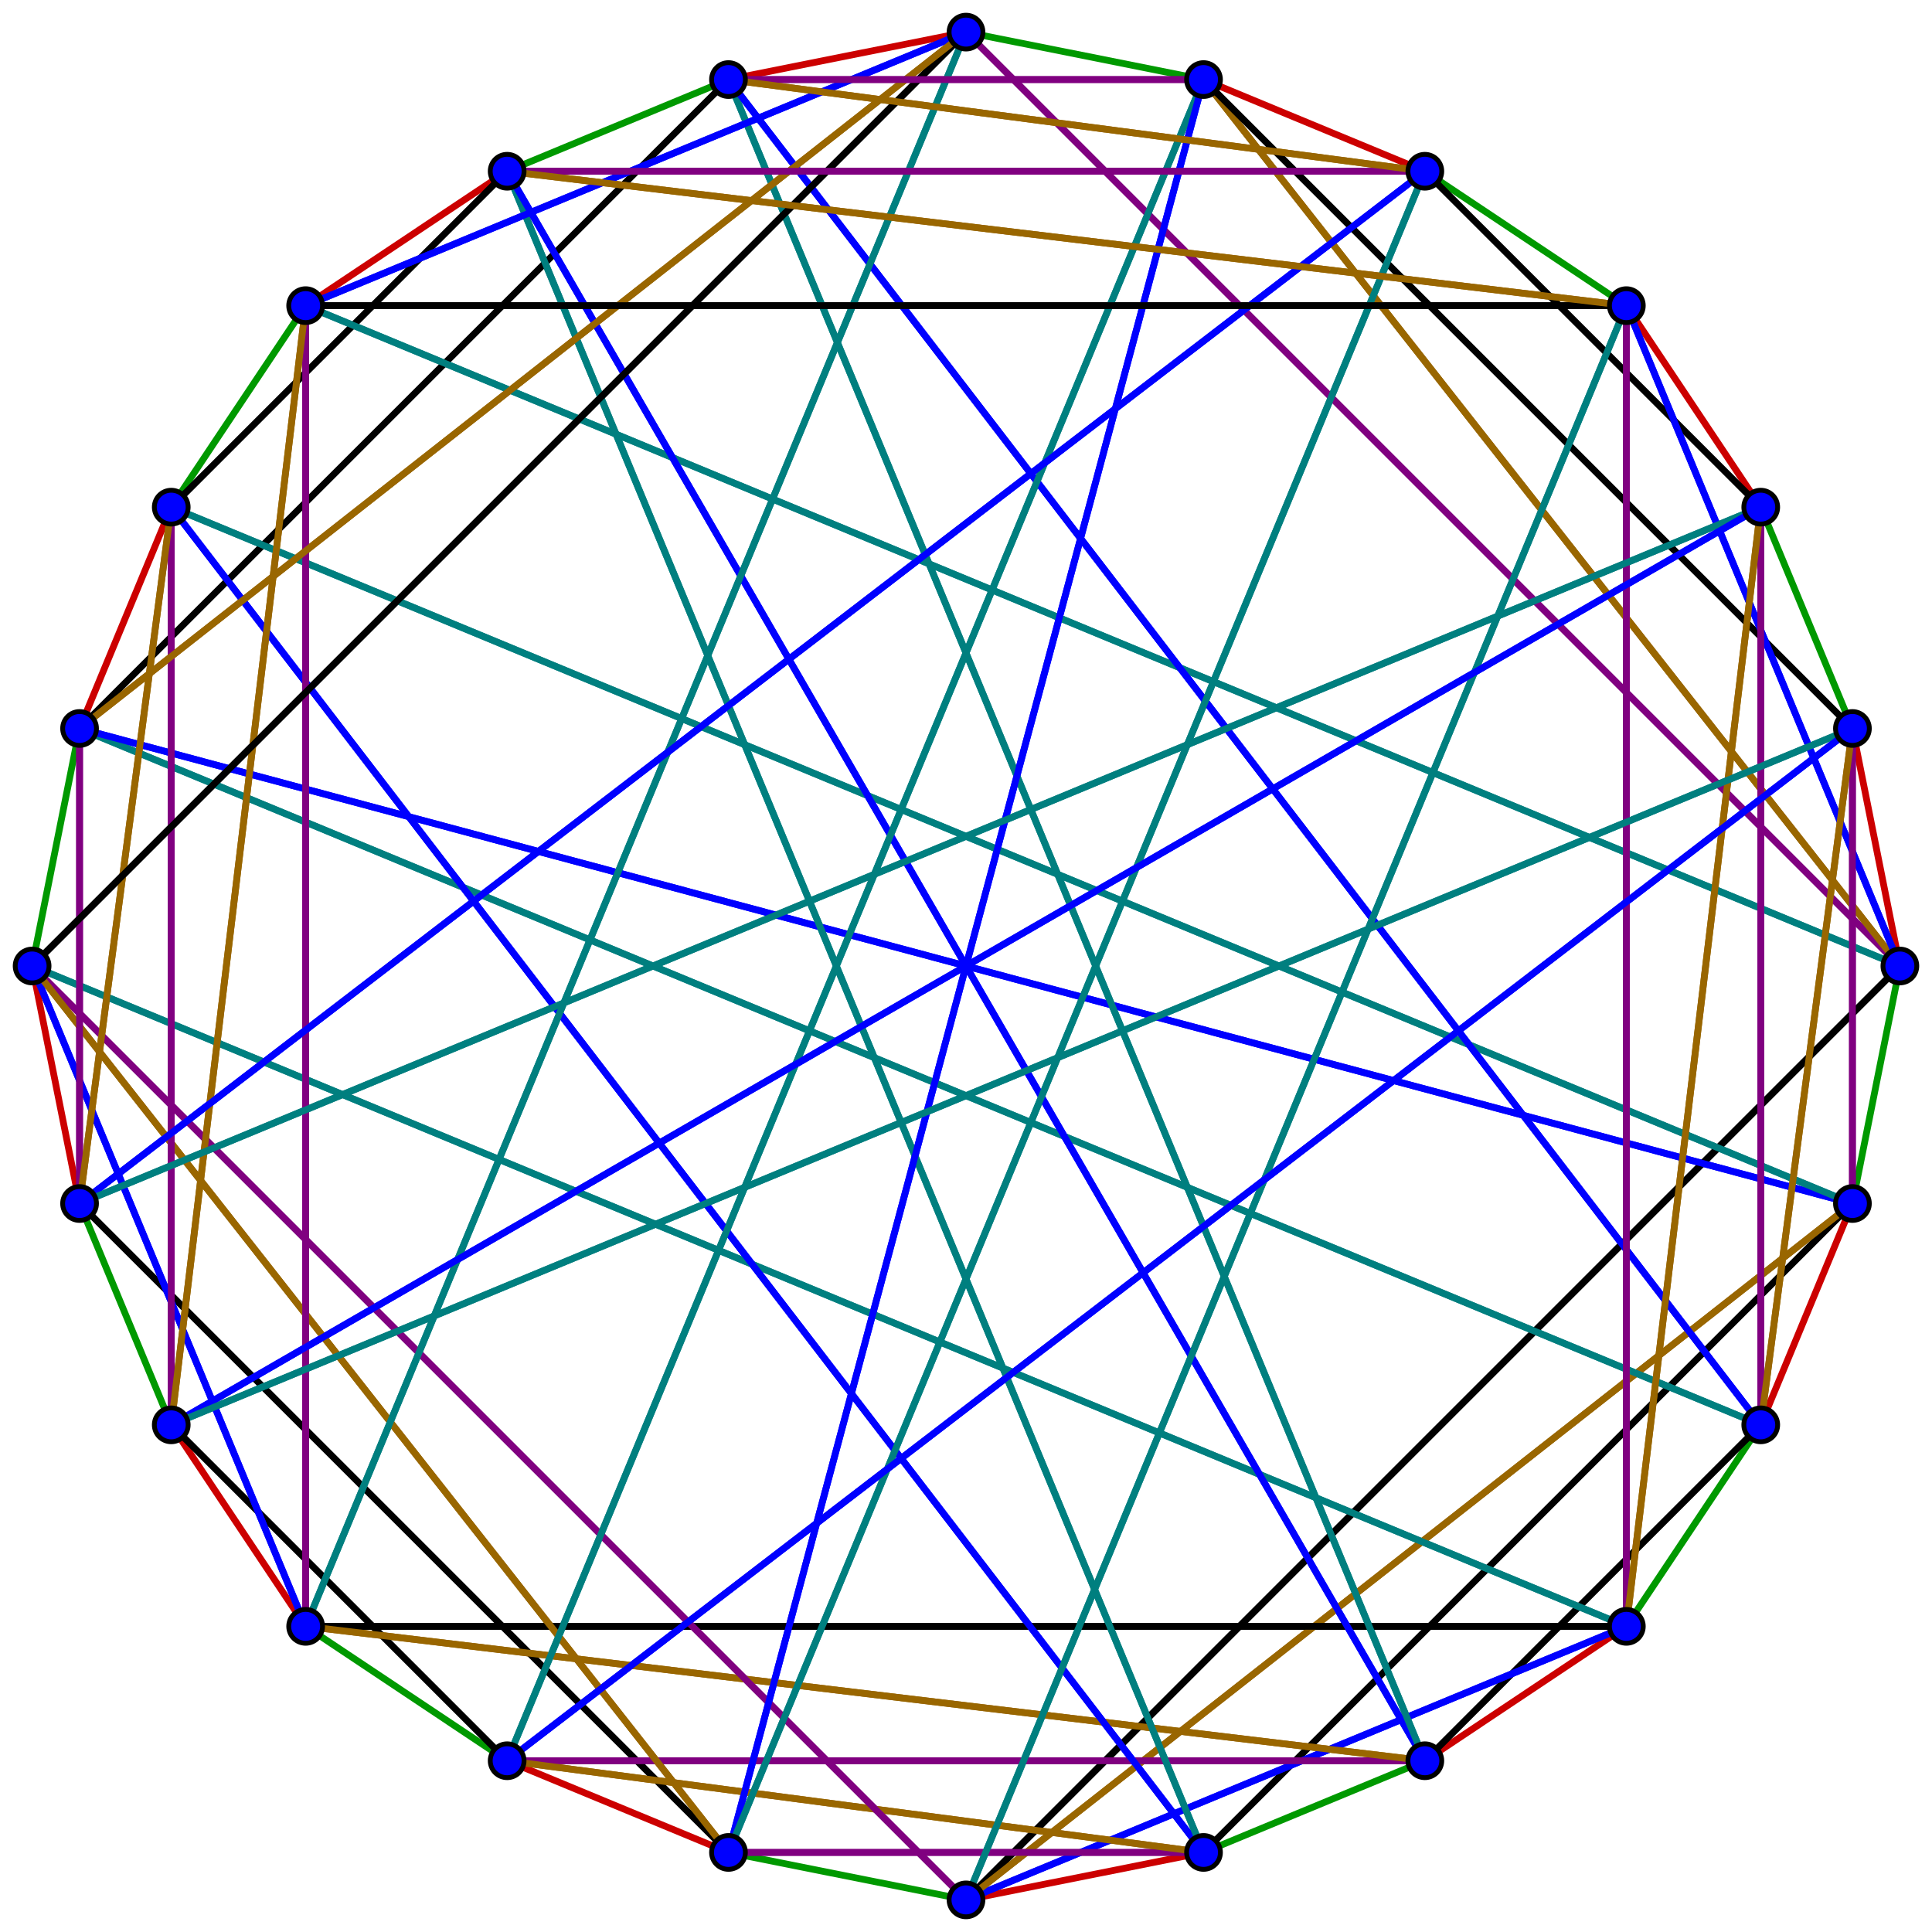 <svg xmlns="http://www.w3.org/2000/svg" viewBox="0 0 400 400" preserveAspectRatio="xMidYMid" > 
<style type="text/css"><![CDATA[ 
* { stroke: rgb(192,0,192); fill: none; stroke-width: 1.4; }
text { stroke: rgb(192,0,192); fill: rgb(192,0,192); text-anchor: middle; font-family: serif; font-size: 10pt; font-weight: lighter; stroke-width: 0.4; } 
]]></style> 

<defs>
  <clipPath id="fog">
    <rect x="0" y="0" width="400" height="400" />
  </clipPath>
  <clipPath id="halfplane">
    <rect x="0" y="-999999" width="999999" height="1999999" />
  </clipPath>
</defs>

<g style="clip-path: url(#fog);" >

<line x1="393.35" y1="200" x2="383.525" y2="249.175" style="stroke: rgb(0,153,0);"/>
<line x1="383.525" y1="249.175" x2="364.544" y2="295" style="stroke: rgb(204,0,0);"/>
<line x1="364.544" y1="295" x2="336.719" y2="336.719" style="stroke: rgb(0,153,0);"/>
<line x1="336.719" y1="336.719" x2="295" y2="364.544" style="stroke: rgb(204,0,0);"/>
<line x1="295" y1="364.544" x2="249.175" y2="383.525" style="stroke: rgb(0,153,0);"/>
<line x1="249.175" y1="383.525" x2="200" y2="393.35" style="stroke: rgb(204,0,0);"/>
<line x1="200" y1="393.35" x2="150.824" y2="383.525" style="stroke: rgb(0,153,0);"/>
<line x1="150.824" y1="383.525" x2="105" y2="364.544" style="stroke: rgb(204,0,0);"/>
<line x1="105" y1="364.544" x2="63.280" y2="336.719" style="stroke: rgb(0,153,0);"/>
<line x1="63.280" y1="336.719" x2="35.455" y2="295" style="stroke: rgb(204,0,0);"/>
<line x1="35.455" y1="295" x2="16.474" y2="249.175" style="stroke: rgb(0,153,0);"/>
<line x1="16.474" y1="249.175" x2="6.649" y2="200" style="stroke: rgb(204,0,0);"/>
<line x1="6.649" y1="200" x2="16.474" y2="150.824" style="stroke: rgb(0,153,0);"/>
<line x1="16.474" y1="150.824" x2="35.455" y2="105" style="stroke: rgb(204,0,0);"/>
<line x1="35.455" y1="105" x2="63.280" y2="63.280" style="stroke: rgb(0,153,0);"/>
<line x1="63.280" y1="63.280" x2="105" y2="35.455" style="stroke: rgb(204,0,0);"/>
<line x1="105" y1="35.455" x2="150.824" y2="16.474" style="stroke: rgb(0,153,0);"/>
<line x1="150.824" y1="16.474" x2="200" y2="6.649" style="stroke: rgb(204,0,0);"/>
<line x1="200" y1="6.649" x2="249.175" y2="16.474" style="stroke: rgb(0,153,0);"/>
<line x1="249.175" y1="16.474" x2="295" y2="35.455" style="stroke: rgb(204,0,0);"/>
<line x1="295" y1="35.455" x2="336.719" y2="63.280" style="stroke: rgb(0,153,0);"/>
<line x1="336.719" y1="63.280" x2="364.544" y2="105" style="stroke: rgb(204,0,0);"/>
<line x1="364.544" y1="105" x2="383.525" y2="150.824" style="stroke: rgb(0,153,0);"/>
<line x1="383.525" y1="150.824" x2="393.35" y2="200" style="stroke: rgb(204,0,0);"/>
<line x1="393.35" y1="200" x2="200" y2="393.35" style="stroke: rgb(0,0,0);"/>
<line x1="393.35" y1="200" x2="336.719" y2="63.280" style="stroke: rgb(0,0,255);"/>
<line x1="393.35" y1="200" x2="63.280" y2="63.280" style="stroke: rgb(0,127,127);"/>
<line x1="393.35" y1="200" x2="200" y2="6.649" style="stroke: rgb(128,0,128);"/>
<line x1="393.35" y1="200" x2="249.175" y2="16.474" style="stroke: rgb(153,102,0);"/>
<line x1="383.525" y1="249.175" x2="200" y2="393.35" style="stroke: rgb(153,102,0);"/>
<line x1="383.525" y1="249.175" x2="249.175" y2="383.525" style="stroke: rgb(0,0,0);"/>
<line x1="383.525" y1="249.175" x2="35.455" y2="105" style="stroke: rgb(0,127,127);"/>
<line x1="383.525" y1="249.175" x2="16.474" y2="150.824" style="stroke: rgb(0,0,255);"/>
<line x1="383.525" y1="249.175" x2="383.525" y2="150.824" style="stroke: rgb(128,0,128);"/>
<line x1="364.544" y1="295" x2="16.474" y2="150.824" style="stroke: rgb(0,127,127);"/>
<line x1="364.544" y1="295" x2="150.824" y2="16.474" style="stroke: rgb(0,0,255);"/>
<line x1="364.544" y1="295" x2="295" y2="364.544" style="stroke: rgb(0,0,0);"/>
<line x1="364.544" y1="295" x2="364.544" y2="105" style="stroke: rgb(128,0,128);"/>
<line x1="364.544" y1="295" x2="383.525" y2="150.824" style="stroke: rgb(153,102,0);"/>
<line x1="336.719" y1="336.719" x2="63.280" y2="336.719" style="stroke: rgb(0,0,0);"/>
<line x1="336.719" y1="336.719" x2="200" y2="393.35" style="stroke: rgb(0,0,255);"/>
<line x1="336.719" y1="336.719" x2="6.649" y2="200" style="stroke: rgb(0,127,127);"/>
<line x1="336.719" y1="336.719" x2="336.719" y2="63.280" style="stroke: rgb(128,0,128);"/>
<line x1="336.719" y1="336.719" x2="364.544" y2="105" style="stroke: rgb(153,102,0);"/>
<line x1="295" y1="364.544" x2="150.824" y2="16.474" style="stroke: rgb(0,127,127);"/>
<line x1="295" y1="364.544" x2="105" y2="35.455" style="stroke: rgb(0,0,255);"/>
<line x1="295" y1="364.544" x2="105" y2="364.544" style="stroke: rgb(128,0,128);"/>
<line x1="295" y1="364.544" x2="63.280" y2="336.719" style="stroke: rgb(153,102,0);"/>
<line x1="249.175" y1="383.525" x2="105" y2="35.455" style="stroke: rgb(0,127,127);"/>
<line x1="249.175" y1="383.525" x2="35.455" y2="105" style="stroke: rgb(0,0,255);"/>
<line x1="249.175" y1="383.525" x2="150.824" y2="383.525" style="stroke: rgb(128,0,128);"/>
<line x1="249.175" y1="383.525" x2="105" y2="364.544" style="stroke: rgb(153,102,0);"/>
<line x1="200" y1="393.35" x2="6.649" y2="200" style="stroke: rgb(128,0,128);"/>
<line x1="200" y1="393.35" x2="336.719" y2="336.719" style="stroke: rgb(0,0,255);"/>
<line x1="200" y1="393.35" x2="336.719" y2="63.280" style="stroke: rgb(0,127,127);"/>
<line x1="200" y1="393.35" x2="393.35" y2="200" style="stroke: rgb(0,0,0);"/>
<line x1="200" y1="393.35" x2="383.525" y2="249.175" style="stroke: rgb(153,102,0);"/>
<line x1="150.824" y1="383.525" x2="6.649" y2="200" style="stroke: rgb(153,102,0);"/>
<line x1="150.824" y1="383.525" x2="16.474" y2="249.175" style="stroke: rgb(0,0,0);"/>
<line x1="150.824" y1="383.525" x2="295" y2="35.455" style="stroke: rgb(0,127,127);"/>
<line x1="150.824" y1="383.525" x2="249.175" y2="16.474" style="stroke: rgb(0,0,255);"/>
<line x1="150.824" y1="383.525" x2="249.175" y2="383.525" style="stroke: rgb(128,0,128);"/>
<line x1="105" y1="364.544" x2="249.175" y2="16.474" style="stroke: rgb(0,127,127);"/>
<line x1="105" y1="364.544" x2="383.525" y2="150.824" style="stroke: rgb(0,0,255);"/>
<line x1="105" y1="364.544" x2="35.455" y2="295" style="stroke: rgb(0,0,0);"/>
<line x1="105" y1="364.544" x2="295" y2="364.544" style="stroke: rgb(128,0,128);"/>
<line x1="105" y1="364.544" x2="249.175" y2="383.525" style="stroke: rgb(153,102,0);"/>
<line x1="63.280" y1="336.719" x2="63.280" y2="63.280" style="stroke: rgb(128,0,128);"/>
<line x1="63.280" y1="336.719" x2="6.649" y2="200" style="stroke: rgb(0,0,255);"/>
<line x1="63.280" y1="336.719" x2="200" y2="6.649" style="stroke: rgb(0,127,127);"/>
<line x1="63.280" y1="336.719" x2="336.719" y2="336.719" style="stroke: rgb(0,0,0);"/>
<line x1="63.280" y1="336.719" x2="295" y2="364.544" style="stroke: rgb(153,102,0);"/>
<line x1="35.455" y1="295" x2="383.525" y2="150.824" style="stroke: rgb(0,127,127);"/>
<line x1="35.455" y1="295" x2="364.544" y2="105" style="stroke: rgb(0,0,255);"/>
<line x1="35.455" y1="295" x2="35.455" y2="105" style="stroke: rgb(128,0,128);"/>
<line x1="35.455" y1="295" x2="63.280" y2="63.280" style="stroke: rgb(153,102,0);"/>
<line x1="16.474" y1="249.175" x2="364.544" y2="105" style="stroke: rgb(0,127,127);"/>
<line x1="16.474" y1="249.175" x2="295" y2="35.455" style="stroke: rgb(0,0,255);"/>
<line x1="16.474" y1="249.175" x2="16.474" y2="150.824" style="stroke: rgb(128,0,128);"/>
<line x1="16.474" y1="249.175" x2="35.455" y2="105" style="stroke: rgb(153,102,0);"/>
<line x1="6.649" y1="200" x2="200" y2="6.649" style="stroke: rgb(0,0,0);"/>
<line x1="6.649" y1="200" x2="63.280" y2="336.719" style="stroke: rgb(0,0,255);"/>
<line x1="6.649" y1="200" x2="336.719" y2="336.719" style="stroke: rgb(0,127,127);"/>
<line x1="6.649" y1="200" x2="200" y2="393.35" style="stroke: rgb(128,0,128);"/>
<line x1="6.649" y1="200" x2="150.824" y2="383.525" style="stroke: rgb(153,102,0);"/>
<line x1="16.474" y1="150.824" x2="200" y2="6.649" style="stroke: rgb(153,102,0);"/>
<line x1="16.474" y1="150.824" x2="150.824" y2="16.474" style="stroke: rgb(0,0,0);"/>
<line x1="16.474" y1="150.824" x2="364.544" y2="295" style="stroke: rgb(0,127,127);"/>
<line x1="16.474" y1="150.824" x2="383.525" y2="249.175" style="stroke: rgb(0,0,255);"/>
<line x1="16.474" y1="150.824" x2="16.474" y2="249.175" style="stroke: rgb(128,0,128);"/>
<line x1="35.455" y1="105" x2="383.525" y2="249.175" style="stroke: rgb(0,127,127);"/>
<line x1="35.455" y1="105" x2="249.175" y2="383.525" style="stroke: rgb(0,0,255);"/>
<line x1="35.455" y1="105" x2="105" y2="35.455" style="stroke: rgb(0,0,0);"/>
<line x1="35.455" y1="105" x2="35.455" y2="295" style="stroke: rgb(128,0,128);"/>
<line x1="35.455" y1="105" x2="16.474" y2="249.175" style="stroke: rgb(153,102,0);"/>
<line x1="63.280" y1="63.280" x2="336.719" y2="63.280" style="stroke: rgb(0,0,0);"/>
<line x1="63.280" y1="63.280" x2="200" y2="6.649" style="stroke: rgb(0,0,255);"/>
<line x1="63.280" y1="63.280" x2="393.35" y2="200" style="stroke: rgb(0,127,127);"/>
<line x1="63.280" y1="63.280" x2="63.280" y2="336.719" style="stroke: rgb(128,0,128);"/>
<line x1="63.280" y1="63.280" x2="35.455" y2="295" style="stroke: rgb(153,102,0);"/>
<line x1="105" y1="35.455" x2="249.175" y2="383.525" style="stroke: rgb(0,127,127);"/>
<line x1="105" y1="35.455" x2="295" y2="364.544" style="stroke: rgb(0,0,255);"/>
<line x1="105" y1="35.455" x2="295" y2="35.455" style="stroke: rgb(128,0,128);"/>
<line x1="105" y1="35.455" x2="336.719" y2="63.280" style="stroke: rgb(153,102,0);"/>
<line x1="150.824" y1="16.474" x2="295" y2="364.544" style="stroke: rgb(0,127,127);"/>
<line x1="150.824" y1="16.474" x2="364.544" y2="295" style="stroke: rgb(0,0,255);"/>
<line x1="150.824" y1="16.474" x2="249.175" y2="16.474" style="stroke: rgb(128,0,128);"/>
<line x1="150.824" y1="16.474" x2="295" y2="35.455" style="stroke: rgb(153,102,0);"/>
<line x1="200" y1="6.649" x2="393.35" y2="200" style="stroke: rgb(128,0,128);"/>
<line x1="200" y1="6.649" x2="63.280" y2="63.280" style="stroke: rgb(0,0,255);"/>
<line x1="200" y1="6.649" x2="63.280" y2="336.719" style="stroke: rgb(0,127,127);"/>
<line x1="200" y1="6.649" x2="6.649" y2="200" style="stroke: rgb(0,0,0);"/>
<line x1="200" y1="6.649" x2="16.474" y2="150.824" style="stroke: rgb(153,102,0);"/>
<line x1="249.175" y1="16.474" x2="393.35" y2="200" style="stroke: rgb(153,102,0);"/>
<line x1="249.175" y1="16.474" x2="383.525" y2="150.824" style="stroke: rgb(0,0,0);"/>
<line x1="249.175" y1="16.474" x2="105" y2="364.544" style="stroke: rgb(0,127,127);"/>
<line x1="249.175" y1="16.474" x2="150.824" y2="383.525" style="stroke: rgb(0,0,255);"/>
<line x1="249.175" y1="16.474" x2="150.824" y2="16.474" style="stroke: rgb(128,0,128);"/>
<line x1="295" y1="35.455" x2="150.824" y2="383.525" style="stroke: rgb(0,127,127);"/>
<line x1="295" y1="35.455" x2="16.474" y2="249.175" style="stroke: rgb(0,0,255);"/>
<line x1="295" y1="35.455" x2="364.544" y2="105" style="stroke: rgb(0,0,0);"/>
<line x1="295" y1="35.455" x2="105" y2="35.455" style="stroke: rgb(128,0,128);"/>
<line x1="295" y1="35.455" x2="150.824" y2="16.474" style="stroke: rgb(153,102,0);"/>
<line x1="336.719" y1="63.280" x2="336.719" y2="336.719" style="stroke: rgb(128,0,128);"/>
<line x1="336.719" y1="63.280" x2="393.35" y2="200" style="stroke: rgb(0,0,255);"/>
<line x1="336.719" y1="63.280" x2="200" y2="393.35" style="stroke: rgb(0,127,127);"/>
<line x1="336.719" y1="63.280" x2="63.280" y2="63.280" style="stroke: rgb(0,0,0);"/>
<line x1="336.719" y1="63.280" x2="105" y2="35.455" style="stroke: rgb(153,102,0);"/>
<line x1="364.544" y1="105" x2="16.474" y2="249.175" style="stroke: rgb(0,127,127);"/>
<line x1="364.544" y1="105" x2="35.455" y2="295" style="stroke: rgb(0,0,255);"/>
<line x1="364.544" y1="105" x2="364.544" y2="295" style="stroke: rgb(128,0,128);"/>
<line x1="364.544" y1="105" x2="336.719" y2="336.719" style="stroke: rgb(153,102,0);"/>
<line x1="383.525" y1="150.824" x2="35.455" y2="295" style="stroke: rgb(0,127,127);"/>
<line x1="383.525" y1="150.824" x2="105" y2="364.544" style="stroke: rgb(0,0,255);"/>
<line x1="383.525" y1="150.824" x2="383.525" y2="249.175" style="stroke: rgb(128,0,128);"/>
<line x1="383.525" y1="150.824" x2="364.544" y2="295" style="stroke: rgb(153,102,0);"/>
<circle cx="393.35" cy="200" r="3.5" style="stroke-width: 1; stroke: rgb(0,0,0); fill: rgb(0,0,255);"/>
<circle cx="383.525" cy="249.175" r="3.5" style="stroke-width: 1; stroke: rgb(0,0,0); fill: rgb(0,0,255);"/>
<circle cx="364.544" cy="295" r="3.5" style="stroke-width: 1; stroke: rgb(0,0,0); fill: rgb(0,0,255);"/>
<circle cx="336.719" cy="336.719" r="3.5" style="stroke-width: 1; stroke: rgb(0,0,0); fill: rgb(0,0,255);"/>
<circle cx="295" cy="364.544" r="3.5" style="stroke-width: 1; stroke: rgb(0,0,0); fill: rgb(0,0,255);"/>
<circle cx="249.175" cy="383.525" r="3.5" style="stroke-width: 1; stroke: rgb(0,0,0); fill: rgb(0,0,255);"/>
<circle cx="200" cy="393.35" r="3.5" style="stroke-width: 1; stroke: rgb(0,0,0); fill: rgb(0,0,255);"/>
<circle cx="150.824" cy="383.525" r="3.5" style="stroke-width: 1; stroke: rgb(0,0,0); fill: rgb(0,0,255);"/>
<circle cx="105" cy="364.544" r="3.5" style="stroke-width: 1; stroke: rgb(0,0,0); fill: rgb(0,0,255);"/>
<circle cx="63.280" cy="336.719" r="3.5" style="stroke-width: 1; stroke: rgb(0,0,0); fill: rgb(0,0,255);"/>
<circle cx="35.455" cy="295" r="3.5" style="stroke-width: 1; stroke: rgb(0,0,0); fill: rgb(0,0,255);"/>
<circle cx="16.474" cy="249.175" r="3.5" style="stroke-width: 1; stroke: rgb(0,0,0); fill: rgb(0,0,255);"/>
<circle cx="6.649" cy="200" r="3.5" style="stroke-width: 1; stroke: rgb(0,0,0); fill: rgb(0,0,255);"/>
<circle cx="16.474" cy="150.824" r="3.5" style="stroke-width: 1; stroke: rgb(0,0,0); fill: rgb(0,0,255);"/>
<circle cx="35.455" cy="105" r="3.5" style="stroke-width: 1; stroke: rgb(0,0,0); fill: rgb(0,0,255);"/>
<circle cx="63.280" cy="63.280" r="3.5" style="stroke-width: 1; stroke: rgb(0,0,0); fill: rgb(0,0,255);"/>
<circle cx="105" cy="35.455" r="3.5" style="stroke-width: 1; stroke: rgb(0,0,0); fill: rgb(0,0,255);"/>
<circle cx="150.824" cy="16.474" r="3.5" style="stroke-width: 1; stroke: rgb(0,0,0); fill: rgb(0,0,255);"/>
<circle cx="200" cy="6.649" r="3.5" style="stroke-width: 1; stroke: rgb(0,0,0); fill: rgb(0,0,255);"/>
<circle cx="249.175" cy="16.474" r="3.5" style="stroke-width: 1; stroke: rgb(0,0,0); fill: rgb(0,0,255);"/>
<circle cx="295" cy="35.455" r="3.5" style="stroke-width: 1; stroke: rgb(0,0,0); fill: rgb(0,0,255);"/>
<circle cx="336.719" cy="63.280" r="3.5" style="stroke-width: 1; stroke: rgb(0,0,0); fill: rgb(0,0,255);"/>
<circle cx="364.544" cy="105" r="3.5" style="stroke-width: 1; stroke: rgb(0,0,0); fill: rgb(0,0,255);"/>
<circle cx="383.525" cy="150.824" r="3.5" style="stroke-width: 1; stroke: rgb(0,0,0); fill: rgb(0,0,255);"/>

</g>
</svg>
